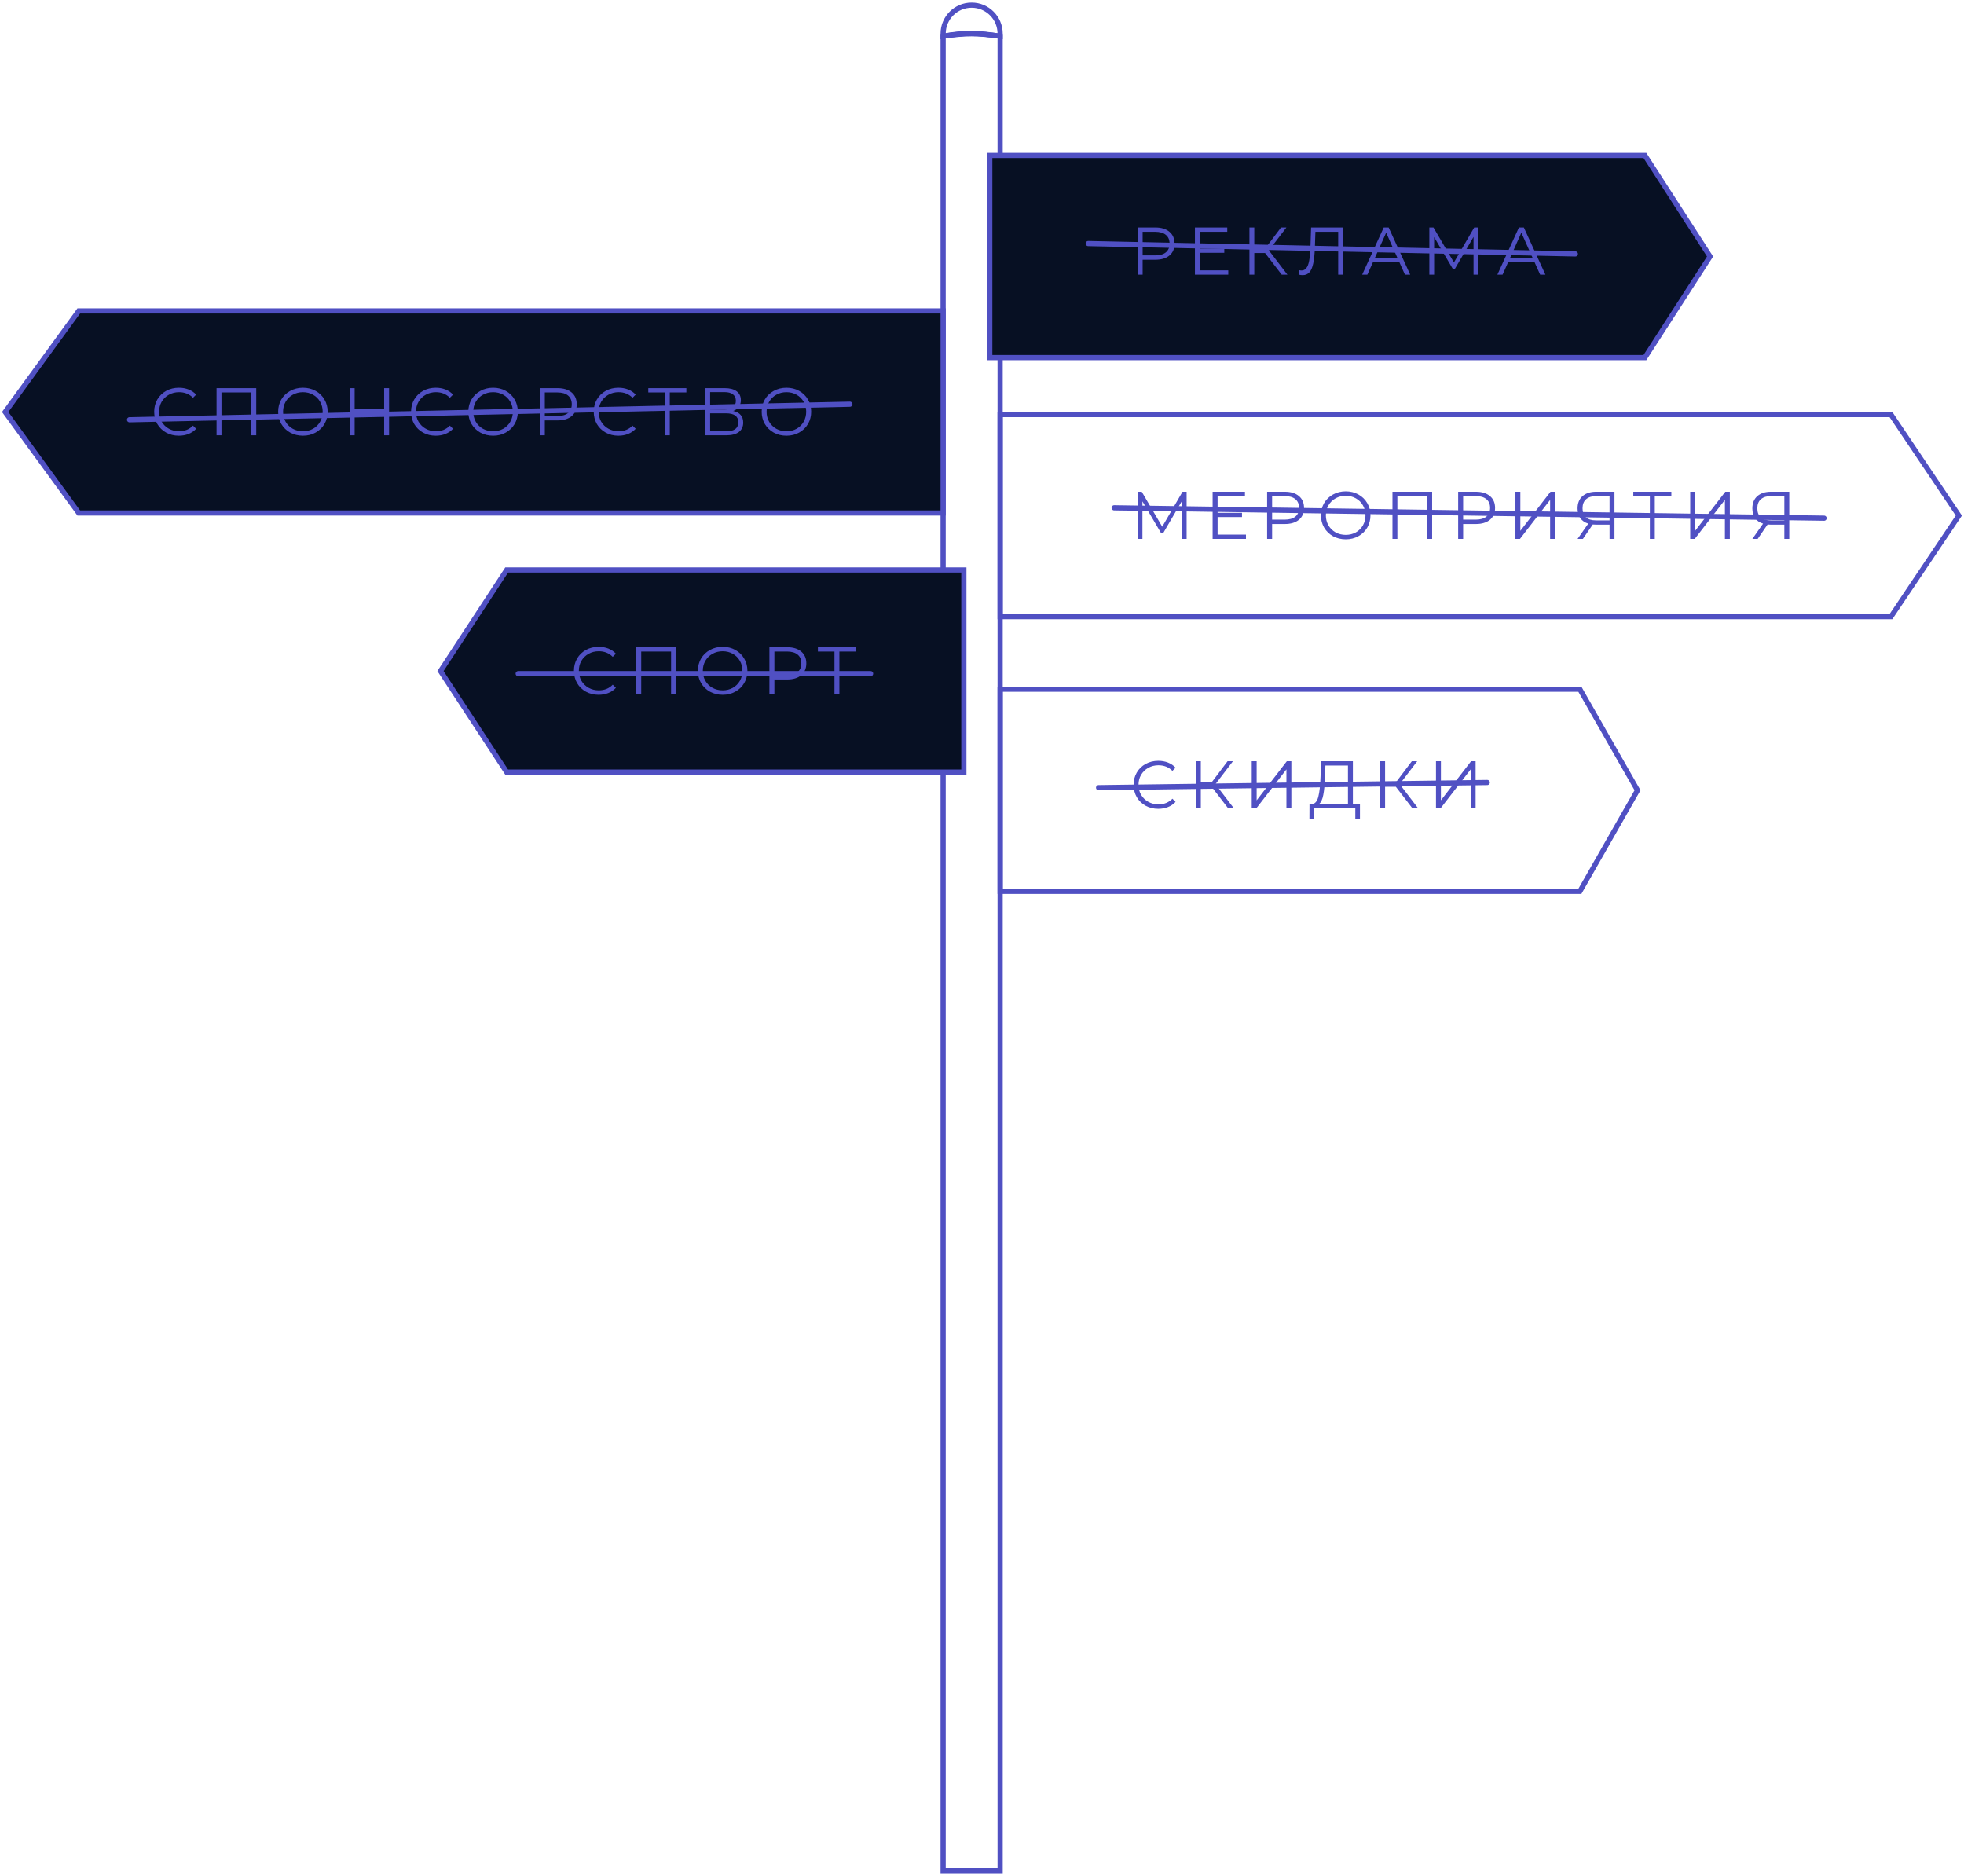 <?xml version="1.0" encoding="UTF-8"?> <svg xmlns="http://www.w3.org/2000/svg" width="379" height="362" viewBox="0 0 379 362" fill="none"> <path d="M182 7C186.401 6.364 188.567 6.378 193 7V361H182V7Z" stroke="#5050C3"></path> <path d="M182 6.5C182 3.462 184.462 1 187.5 1V1C190.538 1 193 3.462 193 6.5V7C188.446 6.295 186.081 6.265 182 7V6.5Z" stroke="#5050C3"></path> <path d="M15.201 60H182V99H15.201L1 79.5L15.201 60Z" fill="#071023" stroke="#5050C3"></path> <path d="M97.774 110H186V149H97.774L85 129.5L97.774 110Z" fill="#071023" stroke="#5050C3"></path> <path d="M317.427 30H191V69H317.427L330 49.5L317.427 30Z" fill="#071023" stroke="#5050C3"></path> <path d="M304.874 133H193V172H304.874L316 152.5L304.874 133Z" stroke="#5050C3"></path> <path d="M364.905 80H193V119H364.905L378 99.5L364.905 80Z" stroke="#5050C3"></path> <path d="M222.94 43.9C224.101 43.9 225.011 44.177 225.67 44.732C226.329 45.287 226.658 46.049 226.658 47.02C226.658 47.991 226.329 48.753 225.67 49.308C225.011 49.854 224.101 50.127 222.94 50.127H220.496V53H219.534V43.9H222.94ZM222.914 49.282C223.815 49.282 224.504 49.087 224.981 48.697C225.458 48.298 225.696 47.739 225.696 47.02C225.696 46.283 225.458 45.72 224.981 45.33C224.504 44.931 223.815 44.732 222.914 44.732H220.496V49.282H222.914ZM237.022 52.168V53H230.587V43.9H236.827V44.732H231.549V47.969H236.255V48.788H231.549V52.168H237.022ZM244.122 48.827H242.042V53H241.106V43.9H242.042V47.982H244.122L247.203 43.9H248.243L244.863 48.32L248.438 53H247.333L244.122 48.827ZM259.181 43.9V53H258.232V44.732H253.838L253.734 47.774C253.691 49.031 253.587 50.045 253.422 50.816C253.266 51.579 253.023 52.151 252.694 52.532C252.365 52.905 251.927 53.091 251.381 53.091C251.147 53.091 250.904 53.061 250.653 53L250.731 52.142C250.878 52.177 251.021 52.194 251.16 52.194C251.541 52.194 251.849 52.042 252.083 51.739C252.326 51.436 252.508 50.968 252.629 50.335C252.75 49.694 252.833 48.849 252.876 47.8L253.006 43.9H259.181ZM270.025 50.569H264.955L263.863 53H262.862L267.022 43.9H267.971L272.131 53H271.117L270.025 50.569ZM269.674 49.789L267.49 44.901L265.306 49.789H269.674ZM285.276 43.9V53H284.353V45.72L280.778 51.843H280.323L276.748 45.759V53H275.825V43.9H276.618L280.57 50.647L284.483 43.9H285.276ZM296.117 50.569H291.047L289.955 53H288.954L293.114 43.9H294.063L298.223 53H297.209L296.117 50.569ZM295.766 49.789L293.582 44.901L291.398 49.789H295.766Z" fill="#5050C3"></path> <path d="M34.512 84.078C33.611 84.078 32.796 83.879 32.068 83.48C31.349 83.081 30.781 82.531 30.365 81.829C29.958 81.118 29.754 80.325 29.754 79.45C29.754 78.575 29.958 77.786 30.365 77.084C30.781 76.373 31.353 75.819 32.081 75.42C32.809 75.021 33.624 74.822 34.525 74.822C35.201 74.822 35.825 74.935 36.397 75.16C36.969 75.385 37.454 75.715 37.853 76.148L37.242 76.759C36.531 76.04 35.634 75.68 34.551 75.68C33.832 75.68 33.177 75.845 32.588 76.174C31.999 76.503 31.535 76.954 31.197 77.526C30.868 78.098 30.703 78.739 30.703 79.45C30.703 80.161 30.868 80.802 31.197 81.374C31.535 81.946 31.999 82.397 32.588 82.726C33.177 83.055 33.832 83.22 34.551 83.22C35.643 83.22 36.54 82.856 37.242 82.128L37.853 82.739C37.454 83.172 36.965 83.506 36.384 83.74C35.812 83.965 35.188 84.078 34.512 84.078ZM49.447 74.9V84H48.498V75.732H42.739V84H41.79V74.9H49.447ZM58.458 84.078C57.557 84.078 56.738 83.879 56.001 83.48C55.273 83.073 54.701 82.518 54.285 81.816C53.878 81.114 53.674 80.325 53.674 79.45C53.674 78.575 53.878 77.786 54.285 77.084C54.701 76.382 55.273 75.832 56.001 75.433C56.738 75.026 57.557 74.822 58.458 74.822C59.359 74.822 60.17 75.021 60.889 75.42C61.617 75.819 62.189 76.373 62.605 77.084C63.021 77.786 63.229 78.575 63.229 79.45C63.229 80.325 63.021 81.118 62.605 81.829C62.189 82.531 61.617 83.081 60.889 83.48C60.17 83.879 59.359 84.078 58.458 84.078ZM58.458 83.22C59.178 83.22 59.828 83.06 60.408 82.739C60.989 82.41 61.444 81.959 61.773 81.387C62.102 80.806 62.267 80.161 62.267 79.45C62.267 78.739 62.102 78.098 61.773 77.526C61.444 76.945 60.989 76.495 60.408 76.174C59.828 75.845 59.178 75.68 58.458 75.68C57.739 75.68 57.084 75.845 56.495 76.174C55.914 76.495 55.455 76.945 55.117 77.526C54.788 78.098 54.623 78.739 54.623 79.45C54.623 80.161 54.788 80.806 55.117 81.387C55.455 81.959 55.914 82.41 56.495 82.739C57.084 83.06 57.739 83.22 58.458 83.22ZM75.08 74.9V84H74.131V79.801H68.437V84H67.475V74.9H68.437V78.956H74.131V74.9H75.08ZM84.08 84.078C83.178 84.078 82.364 83.879 81.636 83.48C80.916 83.081 80.349 82.531 79.933 81.829C79.525 81.118 79.322 80.325 79.322 79.45C79.322 78.575 79.525 77.786 79.933 77.084C80.349 76.373 80.921 75.819 81.649 75.42C82.377 75.021 83.191 74.822 84.093 74.822C84.769 74.822 85.393 74.935 85.965 75.16C86.537 75.385 87.022 75.715 87.421 76.148L86.81 76.759C86.099 76.04 85.202 75.68 84.119 75.68C83.399 75.68 82.745 75.845 82.156 76.174C81.566 76.503 81.103 76.954 80.765 77.526C80.435 78.098 80.271 78.739 80.271 79.45C80.271 80.161 80.435 80.802 80.765 81.374C81.103 81.946 81.566 82.397 82.156 82.726C82.745 83.055 83.399 83.22 84.119 83.22C85.211 83.22 86.108 82.856 86.81 82.128L87.421 82.739C87.022 83.172 86.532 83.506 85.952 83.74C85.38 83.965 84.756 84.078 84.08 84.078ZM95.158 84.078C94.257 84.078 93.438 83.879 92.701 83.48C91.973 83.073 91.401 82.518 90.985 81.816C90.578 81.114 90.374 80.325 90.374 79.45C90.374 78.575 90.578 77.786 90.985 77.084C91.401 76.382 91.973 75.832 92.701 75.433C93.438 75.026 94.257 74.822 95.158 74.822C96.059 74.822 96.87 75.021 97.589 75.42C98.317 75.819 98.889 76.373 99.305 77.084C99.721 77.786 99.929 78.575 99.929 79.45C99.929 80.325 99.721 81.118 99.305 81.829C98.889 82.531 98.317 83.081 97.589 83.48C96.87 83.879 96.059 84.078 95.158 84.078ZM95.158 83.22C95.877 83.22 96.527 83.06 97.108 82.739C97.689 82.41 98.144 81.959 98.473 81.387C98.802 80.806 98.967 80.161 98.967 79.45C98.967 78.739 98.802 78.098 98.473 77.526C98.144 76.945 97.689 76.495 97.108 76.174C96.527 75.845 95.877 75.68 95.158 75.68C94.439 75.68 93.784 75.845 93.195 76.174C92.614 76.495 92.155 76.945 91.817 77.526C91.487 78.098 91.323 78.739 91.323 79.45C91.323 80.161 91.487 80.806 91.817 81.387C92.155 81.959 92.614 82.41 93.195 82.739C93.784 83.06 94.439 83.22 95.158 83.22ZM107.58 74.9C108.742 74.9 109.652 75.177 110.31 75.732C110.969 76.287 111.298 77.049 111.298 78.02C111.298 78.991 110.969 79.753 110.31 80.308C109.652 80.854 108.742 81.127 107.58 81.127H105.136V84H104.174V74.9H107.58ZM107.554 80.282C108.456 80.282 109.145 80.087 109.621 79.697C110.098 79.298 110.336 78.739 110.336 78.02C110.336 77.283 110.098 76.72 109.621 76.33C109.145 75.931 108.456 75.732 107.554 75.732H105.136V80.282H107.554ZM119.332 84.078C118.431 84.078 117.616 83.879 116.888 83.48C116.169 83.081 115.601 82.531 115.185 81.829C114.778 81.118 114.574 80.325 114.574 79.45C114.574 78.575 114.778 77.786 115.185 77.084C115.601 76.373 116.173 75.819 116.901 75.42C117.629 75.021 118.444 74.822 119.345 74.822C120.021 74.822 120.645 74.935 121.217 75.16C121.789 75.385 122.274 75.715 122.673 76.148L122.062 76.759C121.351 76.04 120.454 75.68 119.371 75.68C118.652 75.68 117.997 75.845 117.408 76.174C116.819 76.503 116.355 76.954 116.017 77.526C115.688 78.098 115.523 78.739 115.523 79.45C115.523 80.161 115.688 80.802 116.017 81.374C116.355 81.946 116.819 82.397 117.408 82.726C117.997 83.055 118.652 83.22 119.371 83.22C120.463 83.22 121.36 82.856 122.062 82.128L122.673 82.739C122.274 83.172 121.785 83.506 121.204 83.74C120.632 83.965 120.008 84.078 119.332 84.078ZM132.449 75.732H129.251V84H128.302V75.732H125.104V74.9H132.449V75.732ZM141.483 79.307C142.116 79.437 142.597 79.693 142.926 80.074C143.255 80.447 143.42 80.936 143.42 81.543C143.42 82.332 143.138 82.938 142.575 83.363C142.02 83.788 141.201 84 140.118 84H136.088V74.9H139.871C140.842 74.9 141.6 75.099 142.146 75.498C142.692 75.897 142.965 76.473 142.965 77.227C142.965 77.738 142.835 78.172 142.575 78.527C142.315 78.874 141.951 79.134 141.483 79.307ZM137.037 79.021H139.819C140.521 79.021 141.058 78.878 141.431 78.592C141.812 78.306 142.003 77.89 142.003 77.344C142.003 76.798 141.812 76.382 141.431 76.096C141.058 75.81 140.521 75.667 139.819 75.667H137.037V79.021ZM140.118 83.233C141.687 83.233 142.471 82.648 142.471 81.478C142.471 80.334 141.687 79.762 140.118 79.762H137.037V83.233H140.118ZM151.766 84.078C150.865 84.078 150.046 83.879 149.309 83.48C148.581 83.073 148.009 82.518 147.593 81.816C147.186 81.114 146.982 80.325 146.982 79.45C146.982 78.575 147.186 77.786 147.593 77.084C148.009 76.382 148.581 75.832 149.309 75.433C150.046 75.026 150.865 74.822 151.766 74.822C152.668 74.822 153.478 75.021 154.197 75.42C154.925 75.819 155.497 76.373 155.913 77.084C156.329 77.786 156.537 78.575 156.537 79.45C156.537 80.325 156.329 81.118 155.913 81.829C155.497 82.531 154.925 83.081 154.197 83.48C153.478 83.879 152.668 84.078 151.766 84.078ZM151.766 83.22C152.486 83.22 153.136 83.06 153.716 82.739C154.297 82.41 154.752 81.959 155.081 81.387C155.411 80.806 155.575 80.161 155.575 79.45C155.575 78.739 155.411 78.098 155.081 77.526C154.752 76.945 154.297 76.495 153.716 76.174C153.136 75.845 152.486 75.68 151.766 75.68C151.047 75.68 150.393 75.845 149.803 76.174C149.223 76.495 148.763 76.945 148.425 77.526C148.096 78.098 147.931 78.739 147.931 79.45C147.931 80.161 148.096 80.806 148.425 81.387C148.763 81.959 149.223 82.41 149.803 82.739C150.393 83.06 151.047 83.22 151.766 83.22Z" fill="#5050C3"></path> <path d="M115.512 134.078C114.611 134.078 113.796 133.879 113.068 133.48C112.349 133.081 111.781 132.531 111.365 131.829C110.958 131.118 110.754 130.325 110.754 129.45C110.754 128.575 110.958 127.786 111.365 127.084C111.781 126.373 112.353 125.819 113.081 125.42C113.809 125.021 114.624 124.822 115.525 124.822C116.201 124.822 116.825 124.935 117.397 125.16C117.969 125.385 118.454 125.715 118.853 126.148L118.242 126.759C117.531 126.04 116.634 125.68 115.551 125.68C114.832 125.68 114.177 125.845 113.588 126.174C112.999 126.503 112.535 126.954 112.197 127.526C111.868 128.098 111.703 128.739 111.703 129.45C111.703 130.161 111.868 130.802 112.197 131.374C112.535 131.946 112.999 132.397 113.588 132.726C114.177 133.055 114.832 133.22 115.551 133.22C116.643 133.22 117.54 132.856 118.242 132.128L118.853 132.739C118.454 133.172 117.965 133.506 117.384 133.74C116.812 133.965 116.188 134.078 115.512 134.078ZM130.447 124.9V134H129.498V125.732H123.739V134H122.79V124.9H130.447ZM139.458 134.078C138.557 134.078 137.738 133.879 137.001 133.48C136.273 133.073 135.701 132.518 135.285 131.816C134.878 131.114 134.674 130.325 134.674 129.45C134.674 128.575 134.878 127.786 135.285 127.084C135.701 126.382 136.273 125.832 137.001 125.433C137.738 125.026 138.557 124.822 139.458 124.822C140.36 124.822 141.17 125.021 141.889 125.42C142.617 125.819 143.189 126.373 143.605 127.084C144.021 127.786 144.229 128.575 144.229 129.45C144.229 130.325 144.021 131.118 143.605 131.829C143.189 132.531 142.617 133.081 141.889 133.48C141.17 133.879 140.36 134.078 139.458 134.078ZM139.458 133.22C140.178 133.22 140.828 133.06 141.408 132.739C141.989 132.41 142.444 131.959 142.773 131.387C143.103 130.806 143.267 130.161 143.267 129.45C143.267 128.739 143.103 128.098 142.773 127.526C142.444 126.945 141.989 126.495 141.408 126.174C140.828 125.845 140.178 125.68 139.458 125.68C138.739 125.68 138.085 125.845 137.495 126.174C136.915 126.495 136.455 126.945 136.117 127.526C135.788 128.098 135.623 128.739 135.623 129.45C135.623 130.161 135.788 130.806 136.117 131.387C136.455 131.959 136.915 132.41 137.495 132.739C138.085 133.06 138.739 133.22 139.458 133.22ZM151.881 124.9C153.042 124.9 153.952 125.177 154.611 125.732C155.269 126.287 155.599 127.049 155.599 128.02C155.599 128.991 155.269 129.753 154.611 130.308C153.952 130.854 153.042 131.127 151.881 131.127H149.437V134H148.475V124.9H151.881ZM151.855 130.282C152.756 130.282 153.445 130.087 153.922 129.697C154.398 129.298 154.637 128.739 154.637 128.02C154.637 127.283 154.398 126.72 153.922 126.33C153.445 125.931 152.756 125.732 151.855 125.732H149.437V130.282H151.855ZM165.177 125.732H161.979V134H161.03V125.732H157.832V124.9H165.177V125.732Z" fill="#5050C3"></path> <path d="M228.985 94.9V104H228.062V96.72L224.487 102.843H224.032L220.457 96.759V104H219.534V94.9H220.327L224.279 101.647L228.192 94.9H228.985ZM240.437 103.168V104H234.002V94.9H240.242V95.732H234.964V98.969H239.67V99.788H234.964V103.168H240.437ZM247.927 94.9C249.088 94.9 249.998 95.177 250.657 95.732C251.316 96.287 251.645 97.049 251.645 98.02C251.645 98.991 251.316 99.753 250.657 100.308C249.998 100.854 249.088 101.127 247.927 101.127H245.483V104H244.521V94.9H247.927ZM247.901 100.282C248.802 100.282 249.491 100.087 249.968 99.697C250.445 99.298 250.683 98.739 250.683 98.02C250.683 97.283 250.445 96.72 249.968 96.33C249.491 95.931 248.802 95.732 247.901 95.732H245.483V100.282H247.901ZM259.691 104.078C258.79 104.078 257.971 103.879 257.234 103.48C256.506 103.073 255.934 102.518 255.518 101.816C255.111 101.114 254.907 100.325 254.907 99.45C254.907 98.575 255.111 97.786 255.518 97.084C255.934 96.382 256.506 95.832 257.234 95.433C257.971 95.026 258.79 94.822 259.691 94.822C260.593 94.822 261.403 95.021 262.122 95.42C262.85 95.819 263.422 96.373 263.838 97.084C264.254 97.786 264.462 98.575 264.462 99.45C264.462 100.325 264.254 101.118 263.838 101.829C263.422 102.531 262.85 103.081 262.122 103.48C261.403 103.879 260.593 104.078 259.691 104.078ZM259.691 103.22C260.411 103.22 261.061 103.06 261.641 102.739C262.222 102.41 262.677 101.959 263.006 101.387C263.336 100.806 263.5 100.161 263.5 99.45C263.5 98.739 263.336 98.098 263.006 97.526C262.677 96.945 262.222 96.495 261.641 96.174C261.061 95.845 260.411 95.68 259.691 95.68C258.972 95.68 258.318 95.845 257.728 96.174C257.148 96.495 256.688 96.945 256.35 97.526C256.021 98.098 255.856 98.739 255.856 99.45C255.856 100.161 256.021 100.806 256.35 101.387C256.688 101.959 257.148 102.41 257.728 102.739C258.318 103.06 258.972 103.22 259.691 103.22ZM276.365 94.9V104H275.416V95.732H269.657V104H268.708V94.9H276.365ZM284.792 94.9C285.953 94.9 286.863 95.177 287.522 95.732C288.18 96.287 288.51 97.049 288.51 98.02C288.51 98.991 288.18 99.753 287.522 100.308C286.863 100.854 285.953 101.127 284.792 101.127H282.348V104H281.386V94.9H284.792ZM284.766 100.282C285.667 100.282 286.356 100.087 286.833 99.697C287.309 99.298 287.548 98.739 287.548 98.02C287.548 97.283 287.309 96.72 286.833 96.33C286.356 95.931 285.667 95.732 284.766 95.732H282.348V100.282H284.766ZM292.438 94.9H293.387V102.44L299.211 94.9H300.082V104H299.133V96.473L293.309 104H292.438V94.9ZM311.551 94.9V104H310.602V101.244H307.885C307.764 101.244 307.59 101.235 307.365 101.218L305.454 104H304.427L306.494 101.049C305.827 100.85 305.315 100.499 304.96 99.996C304.605 99.485 304.427 98.861 304.427 98.124C304.427 97.101 304.748 96.308 305.389 95.745C306.039 95.182 306.914 94.9 308.015 94.9H311.551ZM305.389 98.098C305.389 98.843 305.606 99.42 306.039 99.827C306.481 100.226 307.122 100.425 307.963 100.425H310.602V95.732H308.054C307.205 95.732 306.546 95.936 306.078 96.343C305.619 96.742 305.389 97.327 305.389 98.098ZM322.528 95.732H319.33V104H318.381V95.732H315.183V94.9H322.528V95.732ZM326.167 94.9H327.116V102.44L332.94 94.9H333.811V104H332.862V96.473L327.038 104H326.167V94.9ZM345.28 94.9V104H344.331V101.244H341.614C341.493 101.244 341.319 101.235 341.094 101.218L339.183 104H338.156L340.223 101.049C339.556 100.85 339.044 100.499 338.689 99.996C338.334 99.485 338.156 98.861 338.156 98.124C338.156 97.101 338.477 96.308 339.118 95.745C339.768 95.182 340.643 94.9 341.744 94.9H345.28ZM339.118 98.098C339.118 98.843 339.335 99.42 339.768 99.827C340.21 100.226 340.851 100.425 341.692 100.425H344.331V95.732H341.783C340.934 95.732 340.275 95.936 339.807 96.343C339.348 96.742 339.118 97.327 339.118 98.098Z" fill="#5050C3"></path> <path d="M223.512 156.078C222.611 156.078 221.796 155.879 221.068 155.48C220.349 155.081 219.781 154.531 219.365 153.829C218.958 153.118 218.754 152.325 218.754 151.45C218.754 150.575 218.958 149.786 219.365 149.084C219.781 148.373 220.353 147.819 221.081 147.42C221.809 147.021 222.624 146.822 223.525 146.822C224.201 146.822 224.825 146.935 225.397 147.16C225.969 147.385 226.454 147.715 226.853 148.148L226.242 148.759C225.531 148.04 224.634 147.68 223.551 147.68C222.832 147.68 222.177 147.845 221.588 148.174C220.999 148.503 220.535 148.954 220.197 149.526C219.868 150.098 219.703 150.739 219.703 151.45C219.703 152.161 219.868 152.802 220.197 153.374C220.535 153.946 220.999 154.397 221.588 154.726C222.177 155.055 222.832 155.22 223.551 155.22C224.643 155.22 225.54 154.856 226.242 154.128L226.853 154.739C226.454 155.172 225.965 155.506 225.384 155.74C224.812 155.965 224.188 156.078 223.512 156.078ZM233.806 151.827H231.726V156H230.79V146.9H231.726V150.982H233.806L236.887 146.9H237.927L234.547 151.32L238.122 156H237.017L233.806 151.827ZM241.55 146.9H242.499V154.44L248.323 146.9H249.194V156H248.245V148.473L242.421 156H241.55V146.9ZM262.434 155.168V158.041H261.537V156H253.594L253.581 158.041H252.684L252.697 155.168H253.152C253.75 155.133 254.166 154.661 254.4 153.751C254.634 152.832 254.777 151.532 254.829 149.851L254.933 146.9H261.069V155.168H262.434ZM255.687 149.942C255.644 151.329 255.536 152.473 255.362 153.374C255.198 154.267 254.916 154.865 254.517 155.168H260.12V147.732H255.765L255.687 149.942ZM269.363 151.827H267.283V156H266.347V146.9H267.283V150.982H269.363L272.444 146.9H273.484L270.104 151.32L273.679 156H272.574L269.363 151.827ZM277.107 146.9H278.056V154.44L283.88 146.9H284.751V156H283.802V148.473L277.978 156H277.107V146.9Z" fill="#5050C3"></path> <path d="M164 78L25 81" stroke="#5050C3" stroke-linecap="round"></path> <path d="M304 49L210 47" stroke="#5050C3" stroke-linecap="round"></path> <path d="M352 100L215 98" stroke="#5050C3" stroke-linecap="round"></path> <path d="M287 151L212 152" stroke="#5050C3" stroke-linecap="round"></path> <path d="M168 130L100 130" stroke="#5050C3" stroke-linecap="round"></path> </svg> 